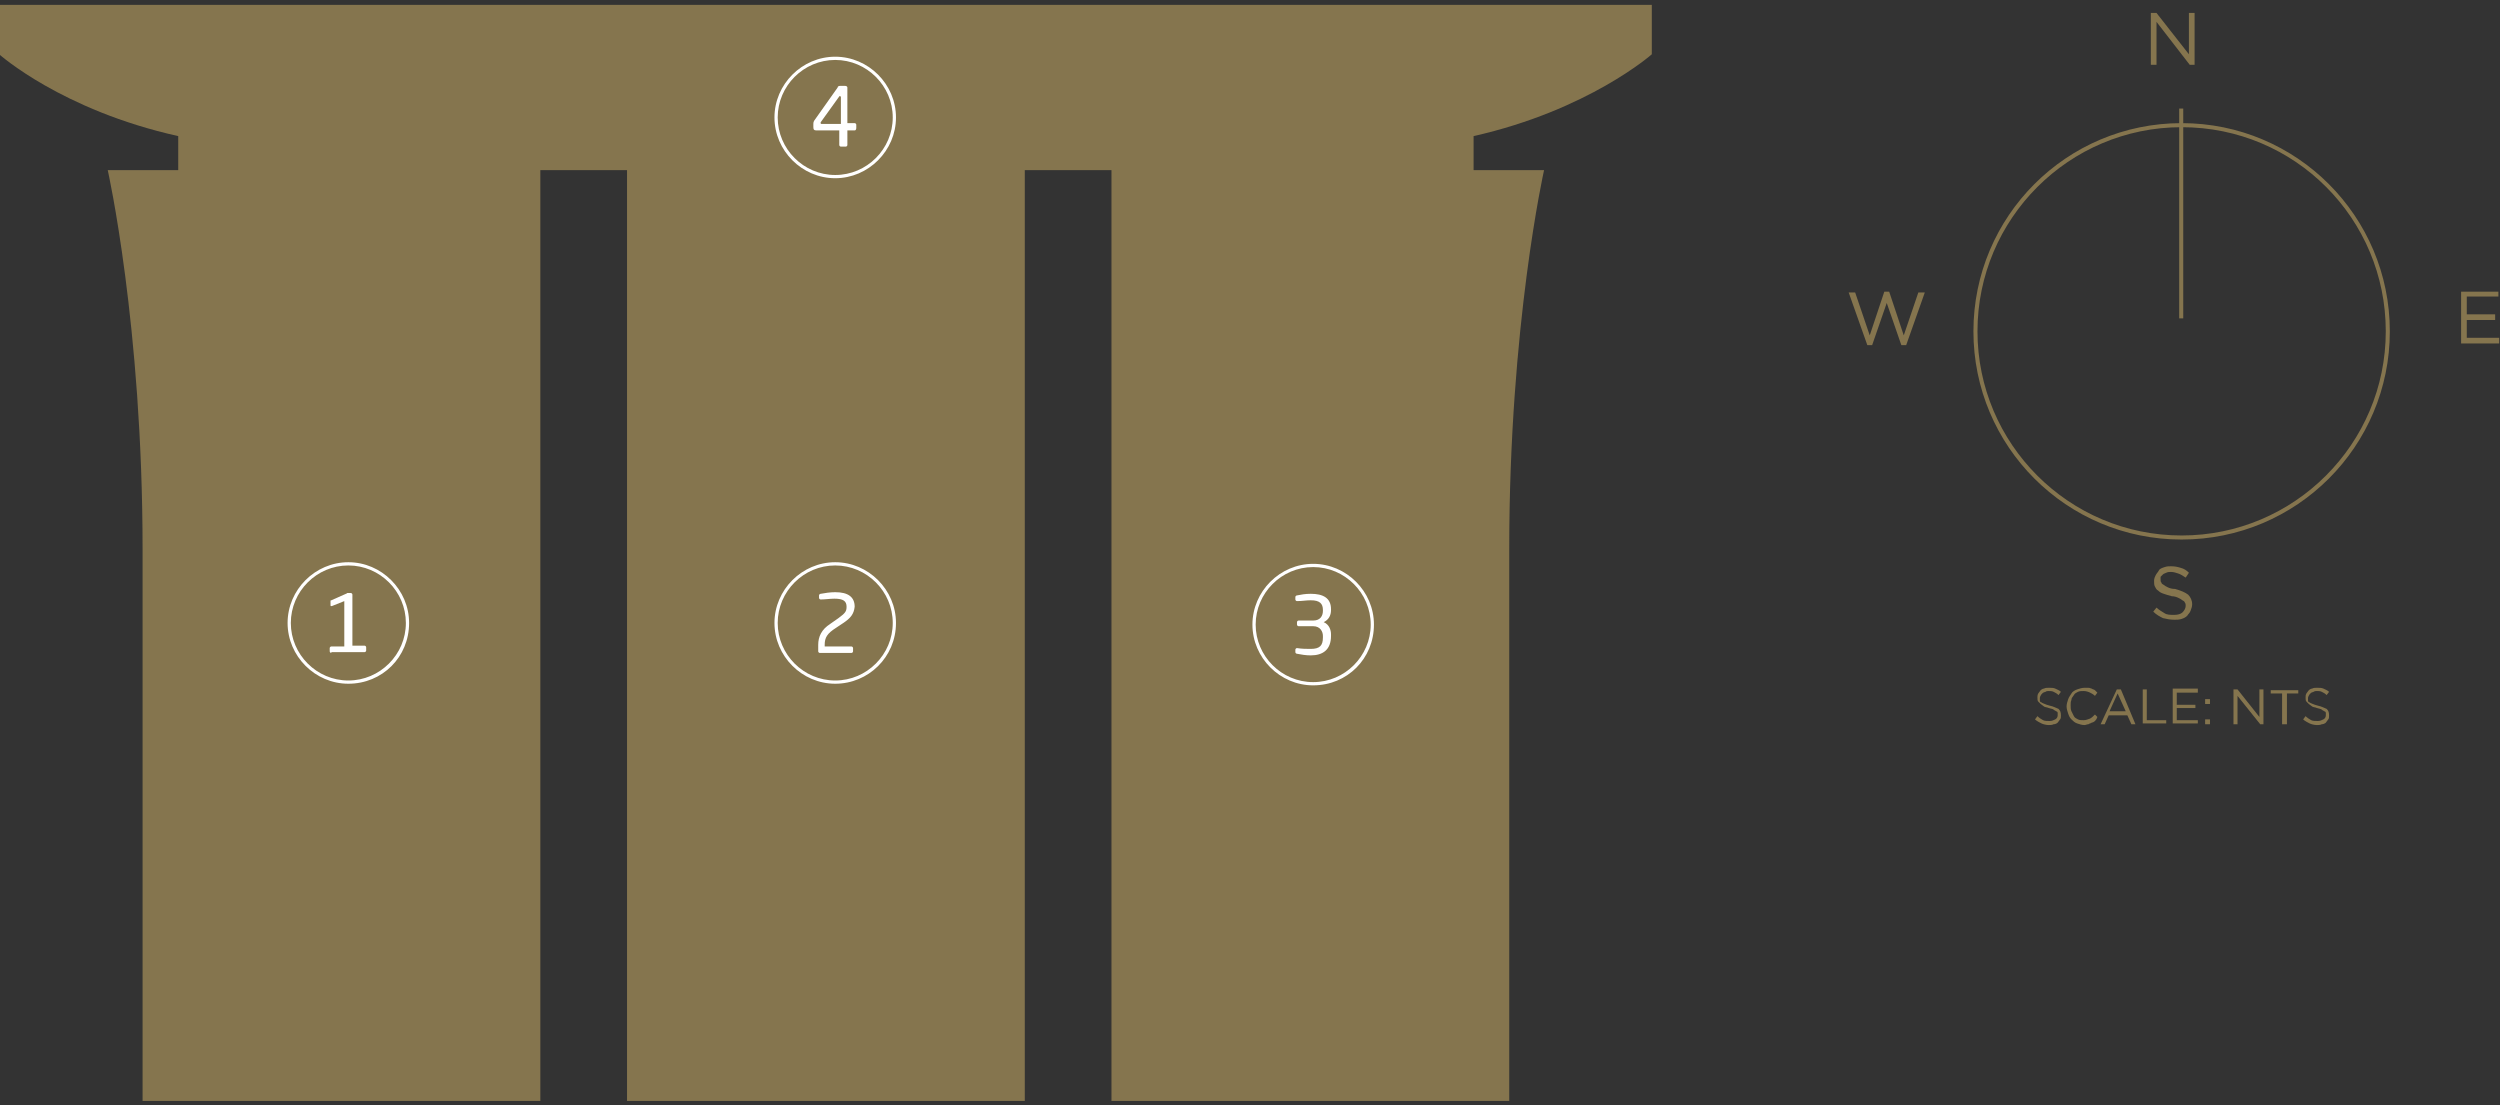 <?xml version="1.0" encoding="utf-8"?>
<!-- Generator: Adobe Illustrator 22.0.1, SVG Export Plug-In . SVG Version: 6.00 Build 0)  -->
<svg version="1.1" id="Layer_1" xmlns="http://www.w3.org/2000/svg" xmlns:xlink="http://www.w3.org/1999/xlink" x="0px" y="0px"
	 viewBox="0 0 308.6 136.4" style="enable-background:new 0 0 308.6 136.4;" xml:space="preserve">
<rect x="0" y="0" width="308.6" height="136.4" fill="#333333" stroke="none"/>
<style type="text/css">
	.st0{fill:#85754E;}
	.st1{fill:#FFFFFF;}
	.st2{clip-path:url(#SVGID_2_);}
</style>
<g>
	<path class="st0" d="M203.9,6.7V0.6h-59.5H59.3H-0.1v6.1c0,0,7.7,6.9,22.1,10.1V21h-8.7c0,0,4.3,19.1,4.3,46.8v68.1h49.1V67.4V21
		h10.7v114.9h49.1V21h10.7v46.4v68.5h49.1V67.8c0-27.7,4.3-46.8,4.3-46.8h-8.7v-4.2C196.1,13.6,203.9,6.7,203.9,6.7"/>
</g>
<g>
	<path class="st1" d="M40.9,80.6c-0.1,0-0.2-0.1-0.2-0.2V80c0-0.1,0.1-0.2,0.2-0.2h1.6v-5.6l-1.5,0.6c-0.1,0-0.2,0.1-0.2-0.1v-0.5
		c0-0.1,0-0.1,0.1-0.1l1.8-0.8c0.1,0,0.1-0.1,0.2-0.1h0.4c0.1,0,0.2,0.1,0.2,0.2v6.3H45c0.1,0,0.2,0.1,0.2,0.2v0.4
		c0,0.1-0.1,0.2-0.2,0.2H40.9z"/>
</g>
<g>
	<path class="st1" d="M104.1,76.9l-0.9,0.6c-1.1,0.7-1.4,1.2-1.4,2.1v0.2h3.3c0.1,0,0.2,0.1,0.2,0.2v0.4c0,0.1-0.1,0.2-0.2,0.2h-3.9
		c-0.1,0-0.2-0.1-0.2-0.2v-0.8c0-1,0.4-1.9,1.5-2.6l1-0.7c0.8-0.6,1-0.8,1-1.4c0-0.7-0.4-1-1.5-1c-0.5,0-1.2,0.1-1.7,0.1
		c0,0,0,0,0,0c-0.1,0-0.2-0.1-0.2-0.2v-0.3c0-0.1,0.1-0.2,0.2-0.2c0.5-0.1,1.2-0.2,1.8-0.2c1.6,0,2.4,0.6,2.4,1.8
		C105.4,75.8,105,76.3,104.1,76.9z"/>
</g>
<g>
	<path class="st1" d="M105.5,16.1h-0.9v1.8c0,0.1-0.1,0.2-0.2,0.2h-0.6c-0.1,0-0.2-0.1-0.2-0.2v-1.8h-2.8c-0.3,0-0.4-0.1-0.4-0.4
		v-0.4c0-0.1,0-0.2,0.1-0.4l2.9-4.1c0-0.1,0.1-0.2,0.3-0.2h0.6c0.2,0,0.3,0.1,0.3,0.2v4.4h0.9c0.1,0,0.2,0.1,0.2,0.2v0.4
		C105.7,16,105.6,16.1,105.5,16.1z M103.7,11.9C103.7,11.9,103.7,11.9,103.7,11.9C103.7,11.9,103.7,11.9,103.7,11.9
		c-0.1-0.1-0.1,0-0.1,0l-2.3,3.2c0,0,0,0.1,0,0.1c0,0,0,0.1,0.1,0.1h2.4V11.9z"/>
</g>
<g>
	<path class="st1" d="M161.8,80.9c-0.6,0-1.2-0.1-1.7-0.2c-0.1,0-0.2-0.1-0.2-0.2v-0.3c0-0.1,0.1-0.2,0.2-0.2c0,0,0,0,0,0
		c0.6,0.1,1.2,0.1,1.7,0.1c1.1,0,1.5-0.4,1.5-1.4v-0.2c0-0.5-0.3-1.2-1.2-1.2h-1.8c-0.1,0-0.2-0.1-0.2-0.2v-0.3
		c0-0.1,0.1-0.2,0.2-0.2h1.8c0.9,0,1.2-0.6,1.2-1.2v-0.1c0-0.8-0.4-1.2-1.5-1.2c-0.6,0-1,0.1-1.7,0.1c0,0,0,0,0,0
		c-0.1,0-0.2-0.1-0.2-0.2v-0.3c0-0.1,0.1-0.2,0.2-0.2c0.5-0.1,1-0.2,1.7-0.2c1.5,0,2.5,0.5,2.5,1.9v0.1c0,0.7-0.3,1.2-0.9,1.5
		c0.7,0.3,0.9,1,0.9,1.5v0.2C164.3,80.2,163.3,80.9,161.8,80.9z"/>
</g>
<g>
	<path class="st1" d="M103.1,22c-4.1,0-7.5-3.4-7.5-7.5c0-4.1,3.4-7.5,7.5-7.5s7.5,3.4,7.5,7.5C110.6,18.6,107.2,22,103.1,22z
		 M103.1,7.4c-3.9,0-7.1,3.2-7.1,7.1c0,3.9,3.2,7.1,7.1,7.1s7.1-3.2,7.1-7.1C110.2,10.6,107,7.4,103.1,7.4z"/>
</g>
<g>
	<path class="st1" d="M103.1,84.4c-4.1,0-7.5-3.4-7.5-7.5c0-4.1,3.4-7.5,7.5-7.5s7.5,3.4,7.5,7.5C110.6,81.1,107.2,84.4,103.1,84.4z
		 M103.1,69.8c-3.9,0-7.1,3.2-7.1,7.1c0,3.9,3.2,7.1,7.1,7.1s7.1-3.2,7.1-7.1C110.2,73,107,69.8,103.1,69.8z"/>
</g>
<g>
	<path class="st1" d="M162.1,84.6c-4.1,0-7.5-3.4-7.5-7.5c0-4.1,3.4-7.5,7.5-7.5c4.1,0,7.5,3.4,7.5,7.5
		C169.6,81.3,166.3,84.6,162.1,84.6z M162.1,70c-3.9,0-7.1,3.2-7.1,7.1c0,3.9,3.2,7.1,7.1,7.1s7.1-3.2,7.1-7.1
		C169.2,73.2,166,70,162.1,70z"/>
</g>
<g>
	<path class="st1" d="M43,84.4c-4.1,0-7.5-3.4-7.5-7.5c0-4.1,3.4-7.5,7.5-7.5c4.1,0,7.5,3.4,7.5,7.5C50.5,81.1,47.2,84.4,43,84.4z
		 M43,69.8c-3.9,0-7.1,3.2-7.1,7.1c0,3.9,3.2,7.1,7.1,7.1s7.1-3.2,7.1-7.1C50.1,73,46.9,69.8,43,69.8z"/>
</g>
<g>
	<defs>
		<rect id="SVGID_1_" x="192.6" y="-7.4" width="153.7" height="102.8"/>
	</defs>
	<clipPath id="SVGID_2_">
		<use xlink:href="#SVGID_1_"  style="overflow:visible;"/>
	</clipPath>
	<g class="st2">
		<path class="st0" d="M269.3,66.6c-14.2,0-25.7-11.5-25.7-25.7c0-14.2,11.5-25.7,25.7-25.7c14.2,0,25.7,11.5,25.7,25.7
			C295,55.1,283.5,66.6,269.3,66.6z M269.3,15.7c-13.9,0-25.2,11.3-25.2,25.2s11.3,25.2,25.2,25.2c13.9,0,25.2-11.3,25.2-25.2
			S283.3,15.7,269.3,15.7z"/>
	</g>
</g>
<g>
	<rect x="269" y="13.4" class="st0" width="0.5" height="25.9"/>
</g>
<g>
	<path class="st0" d="M270.2,1.6h0.7V8h-0.6l-4.1-5.3V8h-0.7V1.6h0.7l4,5.1V1.6z"/>
</g>
<g>
	<path class="st0" d="M251.8,86.2c0,0.1,0,0.2,0,0.3c0,0.1,0.1,0.2,0.2,0.2c0.1,0.1,0.2,0.1,0.4,0.2c0.2,0.1,0.3,0.1,0.6,0.2
		c0.5,0.1,0.8,0.3,1.1,0.4c0.2,0.2,0.3,0.4,0.3,0.8c0,0.2,0,0.4-0.1,0.5s-0.2,0.3-0.3,0.4c-0.1,0.1-0.3,0.2-0.5,0.2
		c-0.2,0.1-0.4,0.1-0.6,0.1c-0.3,0-0.7-0.1-0.9-0.2s-0.6-0.3-0.8-0.5l0.3-0.4c0.2,0.2,0.5,0.4,0.7,0.5c0.2,0.1,0.5,0.1,0.8,0.1
		c0.3,0,0.5-0.1,0.7-0.2c0.2-0.1,0.3-0.3,0.3-0.5c0-0.1,0-0.2,0-0.3c0-0.1-0.1-0.2-0.2-0.2c-0.1-0.1-0.2-0.1-0.3-0.2
		c-0.1-0.1-0.3-0.1-0.6-0.2c-0.2-0.1-0.5-0.1-0.6-0.2s-0.3-0.2-0.4-0.3c-0.1-0.1-0.2-0.2-0.3-0.3c-0.1-0.1-0.1-0.3-0.1-0.5
		c0-0.2,0-0.3,0.1-0.5c0.1-0.1,0.2-0.3,0.3-0.4c0.1-0.1,0.3-0.2,0.4-0.2c0.2-0.1,0.4-0.1,0.6-0.1c0.3,0,0.6,0,0.8,0.1
		c0.2,0.1,0.5,0.2,0.7,0.4l-0.3,0.4c-0.2-0.2-0.4-0.3-0.6-0.4c-0.2-0.1-0.4-0.1-0.6-0.1c-0.1,0-0.3,0-0.4,0.1
		c-0.1,0-0.2,0.1-0.3,0.1c-0.1,0.1-0.1,0.1-0.2,0.2C251.8,86,251.8,86.1,251.8,86.2z"/>
	<path class="st0" d="M258.6,89c-0.1,0.1-0.3,0.2-0.4,0.2c-0.1,0.1-0.3,0.1-0.4,0.2c-0.2,0-0.3,0.1-0.5,0.1c-0.3,0-0.6-0.1-0.9-0.2
		s-0.5-0.3-0.7-0.5c-0.2-0.2-0.3-0.4-0.4-0.7c-0.1-0.3-0.2-0.6-0.2-0.9c0-0.3,0.1-0.6,0.2-0.9c0.1-0.3,0.3-0.5,0.4-0.7
		s0.4-0.4,0.7-0.5s0.6-0.2,0.9-0.2c0.2,0,0.4,0,0.5,0c0.2,0,0.3,0.1,0.4,0.1c0.1,0.1,0.3,0.1,0.4,0.2c0.1,0.1,0.2,0.2,0.3,0.3
		l-0.3,0.4c-0.2-0.2-0.4-0.3-0.6-0.4c-0.2-0.1-0.5-0.2-0.8-0.2c-0.2,0-0.5,0-0.7,0.1c-0.2,0.1-0.4,0.2-0.5,0.4
		c-0.1,0.2-0.3,0.3-0.3,0.6c-0.1,0.2-0.1,0.4-0.1,0.7c0,0.2,0,0.5,0.1,0.7c0.1,0.2,0.2,0.4,0.3,0.6c0.1,0.2,0.3,0.3,0.5,0.4
		c0.2,0.1,0.4,0.1,0.7,0.1c0.3,0,0.5-0.1,0.8-0.2c0.2-0.1,0.4-0.3,0.6-0.5l0.3,0.3C258.8,88.8,258.7,88.9,258.6,89z"/>
	<path class="st0" d="M263.6,89.4h-0.5l-0.5-1.1h-2.3l-0.5,1.1h-0.5l2-4.3h0.5L263.6,89.4z M261.4,85.6l-1,2.2h2L261.4,85.6z"/>
	<path class="st0" d="M264.5,85.1h0.5v3.8h2.4v0.4h-2.9V85.1z"/>
	<path class="st0" d="M271.3,85.5h-2.6V87h2.3v0.4h-2.3v1.5h2.6v0.4h-3.1v-4.3h3.1V85.5z"/>
	<path class="st0" d="M272.2,86.9v-0.6h0.6v0.6H272.2z M272.2,89.4v-0.6h0.6v0.6H272.2z"/>
	<path class="st0" d="M278.9,85.1h0.5v4.3H279l-2.8-3.5v3.5h-0.5v-4.3h0.5l2.7,3.4V85.1z"/>
	<path class="st0" d="M282.2,89.4h-0.5v-3.8h-1.4v-0.4h3.4v0.4h-1.4V89.4z"/>
	<path class="st0" d="M284.9,86.2c0,0.1,0,0.2,0,0.3c0,0.1,0.1,0.2,0.2,0.2c0.1,0.1,0.2,0.1,0.4,0.2c0.2,0.1,0.3,0.1,0.6,0.2
		c0.5,0.1,0.8,0.3,1.1,0.4c0.2,0.2,0.3,0.4,0.3,0.8c0,0.2,0,0.4-0.1,0.5s-0.2,0.3-0.3,0.4c-0.1,0.1-0.3,0.2-0.5,0.2
		c-0.2,0.1-0.4,0.1-0.6,0.1c-0.3,0-0.7-0.1-0.9-0.2s-0.6-0.3-0.8-0.5l0.3-0.4c0.2,0.2,0.5,0.4,0.7,0.5c0.2,0.1,0.5,0.1,0.8,0.1
		c0.3,0,0.5-0.1,0.7-0.2c0.2-0.1,0.3-0.3,0.3-0.5c0-0.1,0-0.2,0-0.3c0-0.1-0.1-0.2-0.2-0.2c-0.1-0.1-0.2-0.1-0.3-0.2
		c-0.1-0.1-0.3-0.1-0.6-0.2c-0.2-0.1-0.5-0.1-0.6-0.2s-0.3-0.2-0.4-0.3c-0.1-0.1-0.2-0.2-0.3-0.3c-0.1-0.1-0.1-0.3-0.1-0.5
		c0-0.2,0-0.3,0.1-0.5c0.1-0.1,0.2-0.3,0.3-0.4c0.1-0.1,0.3-0.2,0.4-0.2c0.2-0.1,0.4-0.1,0.6-0.1c0.3,0,0.6,0,0.8,0.1
		c0.2,0.1,0.5,0.2,0.7,0.4l-0.3,0.4c-0.2-0.2-0.4-0.3-0.6-0.4c-0.2-0.1-0.4-0.1-0.6-0.1c-0.1,0-0.3,0-0.4,0.1
		c-0.1,0-0.2,0.1-0.3,0.1c-0.1,0.1-0.1,0.1-0.2,0.2C284.9,86,284.9,86.1,284.9,86.2z"/>
</g>
<g>
	<path class="st0" d="M232.6,36h0.6l1.8,5.4l1.8-5.3h0.8l-2.3,6.5h-0.6l-1.8-5.2l-1.8,5.2h-0.6l-2.3-6.5h0.8l1.8,5.3L232.6,36z"/>
</g>
<g>
	<path class="st0" d="M308.4,36.6h-3.9v2.2h3.5v0.7h-3.5v2.2h4v0.7h-4.7V36h4.6V36.6z"/>
</g>
<g>
	<path class="st0" d="M266.7,71.5c0,0.2,0,0.3,0.1,0.4c0,0.1,0.1,0.2,0.3,0.3c0.1,0.1,0.3,0.2,0.5,0.3c0.2,0.1,0.5,0.2,0.9,0.2
		c0.7,0.2,1.2,0.4,1.6,0.7c0.3,0.3,0.5,0.7,0.5,1.2c0,0.3-0.1,0.5-0.2,0.8s-0.3,0.4-0.4,0.6c-0.2,0.2-0.4,0.3-0.7,0.4
		c-0.3,0.1-0.6,0.1-0.9,0.1c-0.5,0-1-0.1-1.4-0.2c-0.4-0.2-0.8-0.4-1.2-0.8l0.4-0.5c0.3,0.3,0.7,0.5,1,0.7c0.3,0.2,0.7,0.2,1.2,0.2
		c0.4,0,0.8-0.1,1-0.3s0.4-0.5,0.4-0.8c0-0.2,0-0.3-0.1-0.4c0-0.1-0.1-0.2-0.3-0.3c-0.1-0.1-0.3-0.2-0.5-0.3
		c-0.2-0.1-0.5-0.2-0.8-0.2c-0.4-0.1-0.7-0.2-1-0.3c-0.3-0.1-0.5-0.2-0.7-0.4c-0.2-0.1-0.3-0.3-0.4-0.5s-0.1-0.4-0.1-0.7
		c0-0.3,0.1-0.5,0.2-0.7c0.1-0.2,0.3-0.4,0.4-0.6s0.4-0.3,0.7-0.4s0.5-0.1,0.8-0.1c0.5,0,0.9,0.1,1.2,0.2c0.4,0.1,0.7,0.3,1,0.6
		l-0.4,0.6c-0.3-0.2-0.6-0.4-0.9-0.5c-0.3-0.1-0.6-0.2-0.9-0.2c-0.2,0-0.4,0-0.6,0.1c-0.2,0.1-0.3,0.1-0.4,0.2s-0.2,0.2-0.3,0.3
		C266.7,71.2,266.7,71.3,266.7,71.5z"/>
</g>
</svg>
